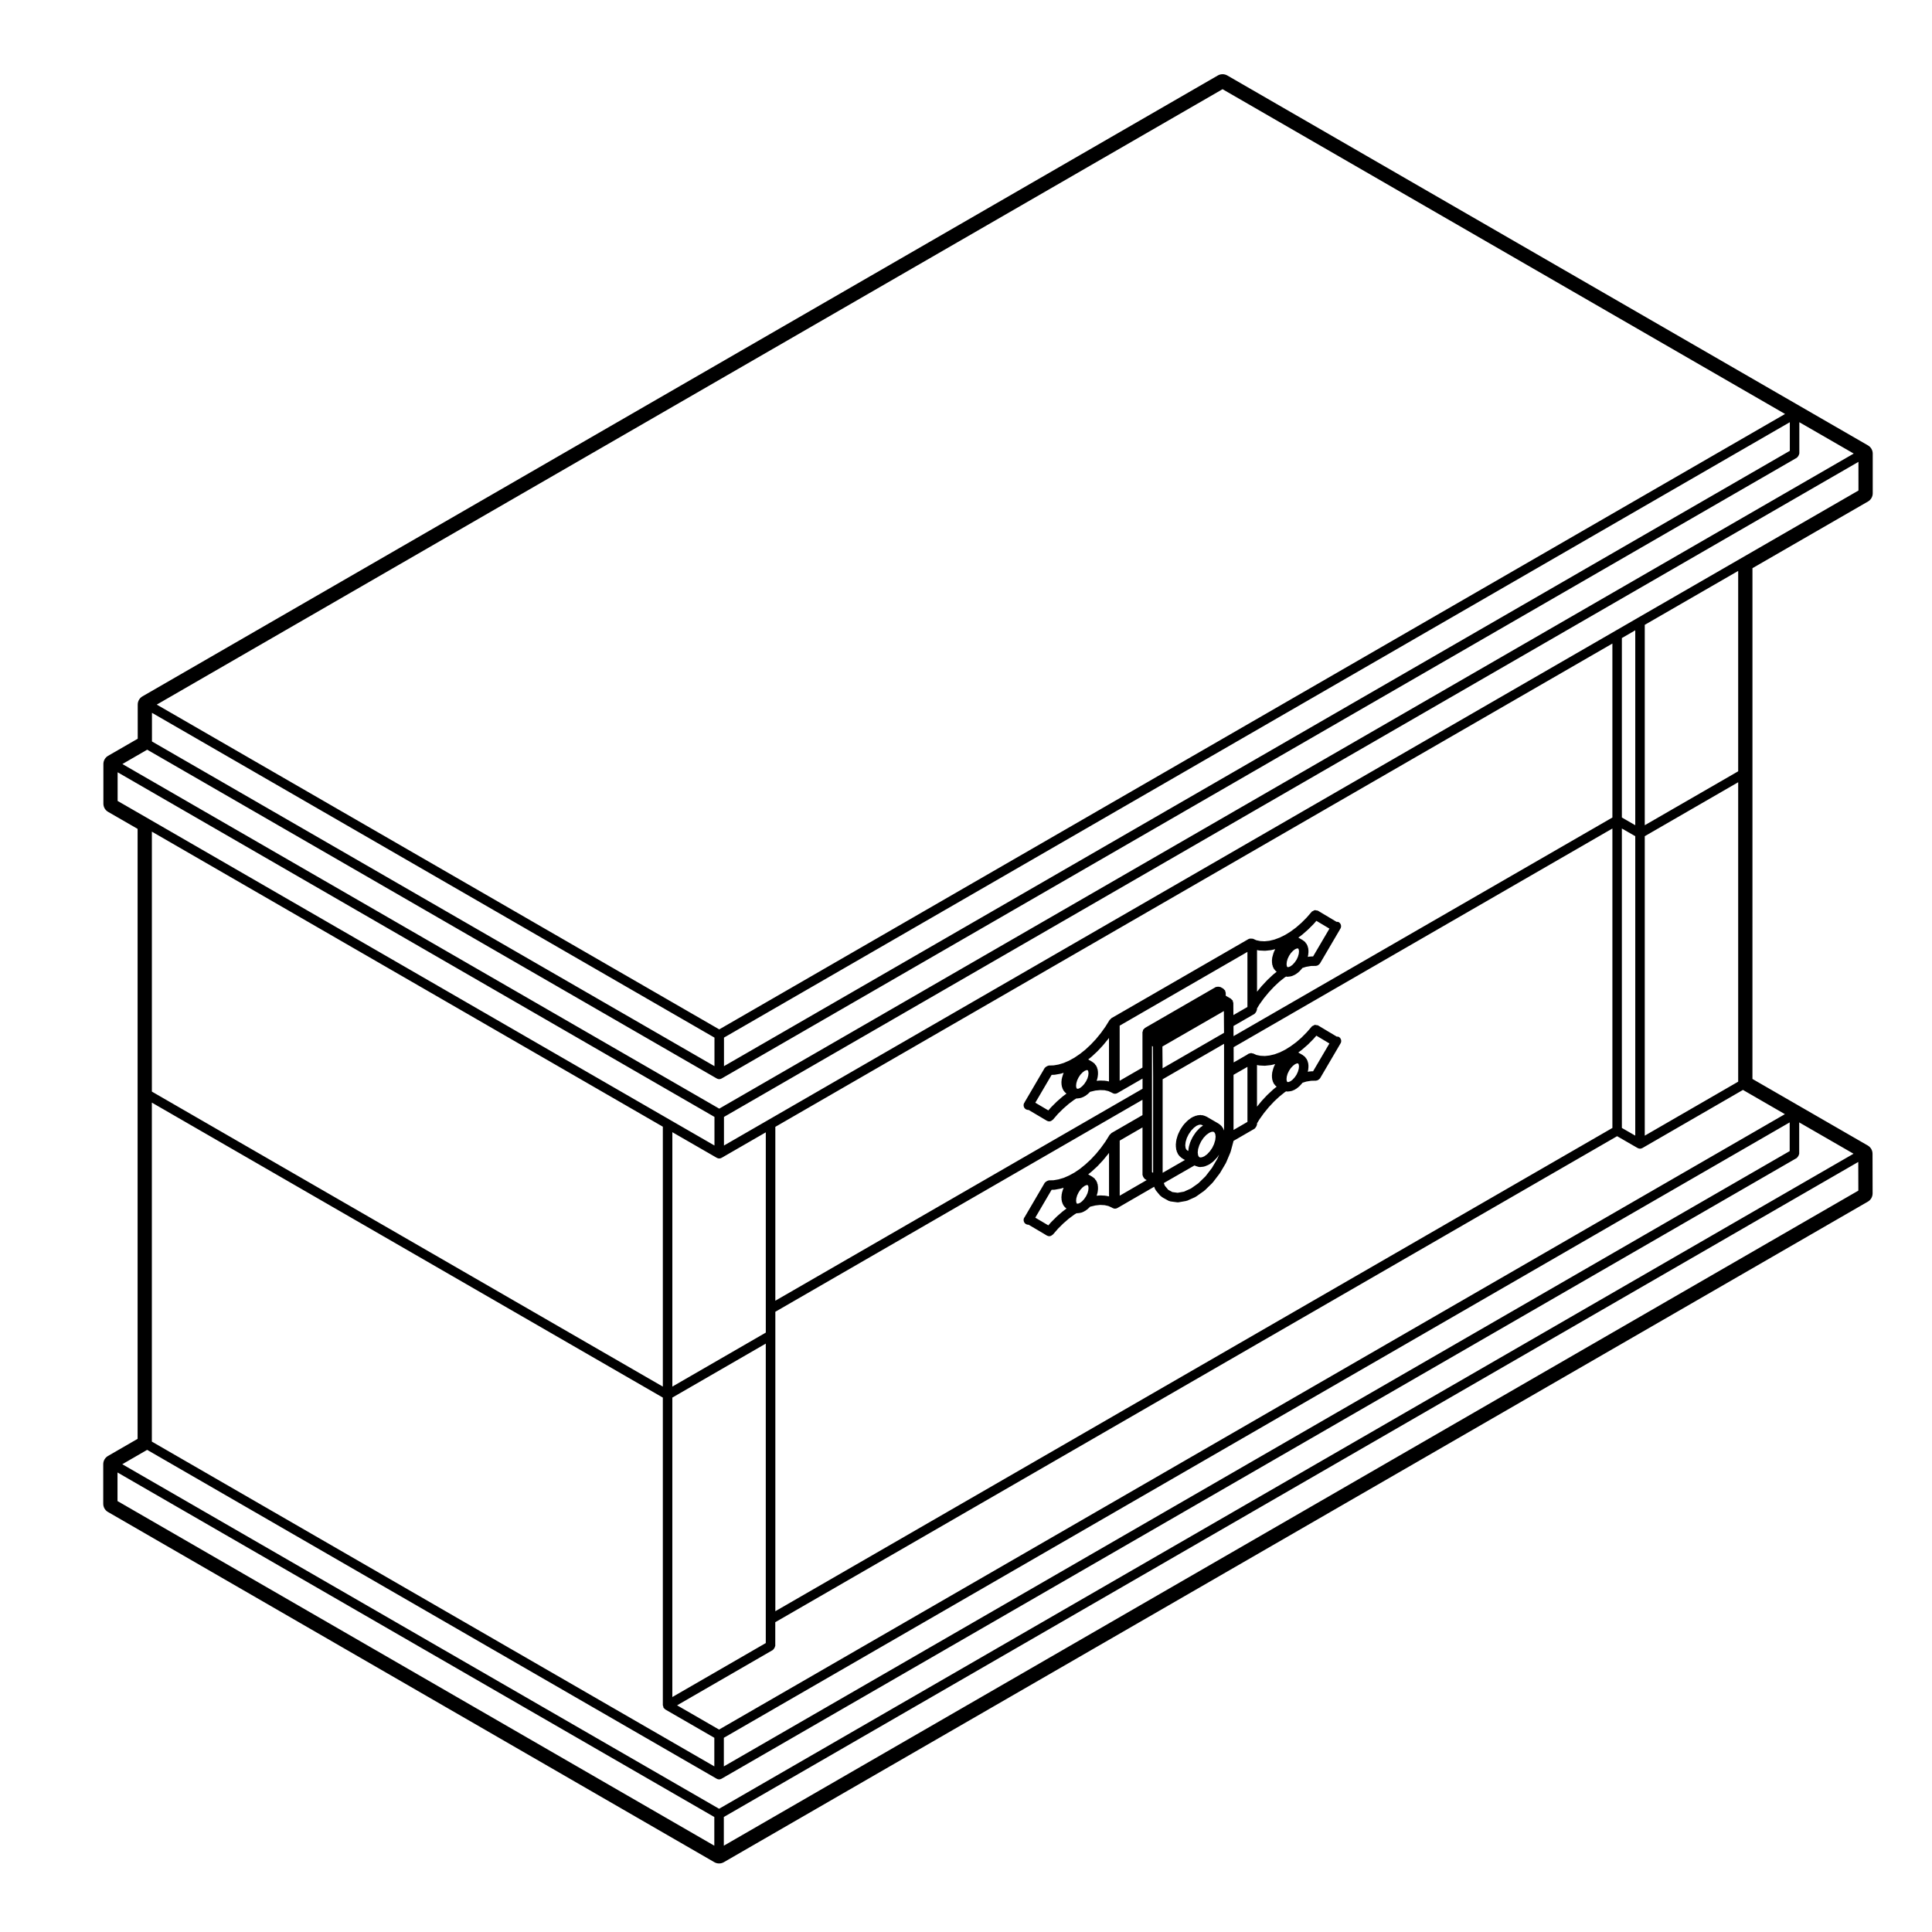 <?xml version="1.0" encoding="UTF-8"?>
<!-- Uploaded to: ICON Repo, www.svgrepo.com, Generator: ICON Repo Mixer Tools -->
<svg fill="#000000" width="800px" height="800px" version="1.1" viewBox="144 144 512 512" xmlns="http://www.w3.org/2000/svg">
 <path d="m620.84 251.53-151.59-87.527c-0.395-0.223-0.828-0.336-1.258-0.336-0.438 0-0.875 0.109-1.258 0.336l-284.98 164.54c-0.781 0.449-1.258 1.281-1.258 2.18v9.047l-7.84 4.523c-0.781 0.449-1.258 1.281-1.258 2.18v10.504c0 0.902 0.48 1.734 1.258 2.18l7.809 4.504v161.65l-7.848 4.535c-0.777 0.449-1.258 1.281-1.258 2.18v10.488c0 0.902 0.48 1.734 1.258 2.18l160.69 92.805c0.387 0.227 0.828 0.336 1.258 0.336 0.434 0 0.871-0.109 1.258-0.336l303.18-175.05c0.777-0.449 1.258-1.285 1.258-2.188l-0.02-10.508c0-0.902-0.484-1.727-1.258-2.18l-18.176-10.488-12.391-7.152 0.004-80.809v-54.551l30.617-17.668c0.777-0.449 1.258-1.281 1.258-2.18v-10.508c0-0.902-0.484-1.734-1.258-2.18zm-152.85-83.891 149.07 86.07-282.45 163.09-149.07-86.07zm150.33 88.25v7.586l-282.46 163.07v-7.566zm-434.05 77.016 149.07 86.074v7.566l-149.07-86.047zm-1.262 9.773 150.96 87.145h0.004c0.191 0.105 0.406 0.168 0.625 0.168 0.215 0 0.434-0.059 0.625-0.168h0.004l284.98-164.53c0.051-0.031 0.059-0.098 0.105-0.133 0.133-0.102 0.203-0.223 0.289-0.371 0.086-0.145 0.152-0.262 0.176-0.43 0.004-0.059 0.066-0.098 0.066-0.156v-8.312l14.414 8.312-300.65 173.6-158.17-91.324zm136.65 171.7v81.547c0 0.059 0.055 0.102 0.066 0.156 0.016 0.109 0.039 0.195 0.086 0.309 0.02 0.055-0.012 0.109 0.02 0.168 0.039 0.07 0.105 0.102 0.156 0.152 0.051 0.059 0.098 0.105 0.152 0.152 0.051 0.039 0.082 0.102 0.133 0.133 0.012 0.004 0.012 0.02 0.02 0.023l13.012 7.516v7.578l-149.06-86.07v-89.84zm-135.41-81.094v-68.887l135.41 78.191v68.879zm137.93 78.18v-67.422l11.793 6.801h0.004c0.191 0.105 0.406 0.168 0.625 0.168 0.215 0 0.434-0.059 0.625-0.168h0.004l11.715-6.762v53.074zm24.762-11.395v79.359l-24.766 14.309v-79.359zm-171.77-143.81v-7.598l158.17 91.332v7.578l-11.793-6.801-137.93-79.641v-0.004zm158.13 276.87-158.16-91.328v-7.578l158.16 91.305v7.602zm303.18-173.6-300.66 173.6v-7.609l300.64-173.59zm-16.203-8.797c0.133-0.102 0.195-0.223 0.289-0.367 0.082-0.141 0.156-0.262 0.176-0.43 0.012-0.059 0.066-0.102 0.066-0.156v-8.332l14.398 8.305-300.64 173.59-158.16-91.305 6.586-3.809 150.95 87.164h0.004c0.191 0.105 0.406 0.168 0.625 0.168 0.215 0 0.434-0.059 0.625-0.168h0.004l284.98-164.52c0.059-0.027 0.062-0.098 0.105-0.141zm-1.992-1.68-282.46 163.06v-7.578l282.46-163.09zm-1.266-9.789-282.46 163.09-11.125-6.422 25.391-14.672c0.055-0.031 0.055-0.102 0.105-0.137 0.133-0.102 0.195-0.223 0.281-0.367 0.086-0.141 0.156-0.262 0.176-0.43 0.012-0.059 0.066-0.102 0.066-0.156v-6.266l223.1-128.8 5.438 3.141h0.012c0.191 0.105 0.402 0.168 0.621 0.168 0.215 0 0.434-0.059 0.625-0.168h0.004l26.648-15.402zm-146.12-20.84-0.012-2.523 5.586-3.219c0.051-0.031 0.055-0.102 0.105-0.137 0.133-0.102 0.203-0.223 0.281-0.367 0.09-0.141 0.156-0.262 0.176-0.43 0.012-0.059 0.07-0.102 0.07-0.156v-0.316l0.641-1.059 1.188-1.656 1.309-1.586 1.375-1.473 1.422-1.34 1.402-1.117 0.379-0.25 0.031 0.012c0.105 0.031 0.215 0.047 0.324 0.047h0.004c0.051 0 0.09-0.004 0.137-0.012l0.699-0.082c0.023-0.004 0.039-0.031 0.059-0.035 0.105-0.016 0.207-0.02 0.309-0.066l0.766-0.332c0.039-0.02 0.047-0.07 0.086-0.09 0.055-0.031 0.109-0.02 0.16-0.055l0.75-0.562c0.035-0.031 0.035-0.082 0.066-0.105 0.031-0.023 0.082-0.016 0.105-0.051l0.691-0.75c0.02-0.016 0.012-0.039 0.023-0.059 0.023-0.031 0.066-0.047 0.09-0.082l0.039-0.055 0.969-0.301 1.309-0.223 1.301-0.023c0.02 0 0.031-0.016 0.039-0.016 0.277-0.016 0.523-0.137 0.734-0.324 0.055-0.051 0.102-0.086 0.145-0.145 0.039-0.051 0.105-0.082 0.137-0.137l5.305-9.039h0.004l0.004-0.004c0.02-0.031 0-0.066 0.016-0.102 0.023-0.039 0.074-0.059 0.102-0.102 0.352-0.598 0.152-1.371-0.449-1.723-0.176-0.105-0.379-0.07-0.574-0.082l-4.957-2.961c-0.109-0.066-0.242-0.023-0.363-0.055-0.172-0.039-0.312-0.102-0.484-0.07-0.16 0.023-0.273 0.121-0.414 0.211-0.109 0.066-0.25 0.066-0.336 0.172l-1.355 1.559-1.379 1.387-1.457 1.27-1.441 1.066-1.43 0.883-1.445 0.711-1.402 0.523-1.34 0.324-1.254 0.133-1.145-0.055-1.066-0.223-0.883-0.398c-0.035-0.016-0.07 0.012-0.102 0-0.145-0.051-0.277-0.023-0.434-0.02-0.125 0-0.246-0.039-0.363 0-0.059 0.016-0.098 0.047-0.145 0.07-0.031 0.016-0.07-0.004-0.105 0.016l-36.387 21c-0.051 0.031-0.055 0.102-0.105 0.137-0.086 0.066-0.145 0.117-0.211 0.203-0.035 0.047-0.098 0.047-0.121 0.09l-0.023 0.039-1.117 1.789-1.195 1.668-1.336 1.633-1.355 1.438-1.395 1.305-1.445 1.152-1.484 1.008-1.441 0.797-1.395 0.598-1.367 0.414-1.289 0.223-1.32 0.039c-0.051 0-0.082 0.051-0.125 0.059-0.172 0.02-0.293 0.105-0.438 0.195-0.141 0.086-0.273 0.145-0.367 0.281-0.031 0.039-0.09 0.047-0.117 0.09l-5.305 9.055h-0.004l-0.004 0.012c-0.02 0.031 0 0.066-0.012 0.098-0.023 0.031-0.07 0.035-0.09 0.066-0.363 0.594-0.188 1.367 0.406 1.738 0.207 0.125 0.438 0.188 0.664 0.188 0.02 0 0.039-0.016 0.059-0.016l4.84 2.867c0.203 0.117 0.422 0.176 0.641 0.176 0.324 0 0.609-0.156 0.848-0.383 0.031-0.031 0.082-0.02 0.105-0.051l1.355-1.559 1.379-1.367 1.477-1.289 1.414-1.059 0.629-0.383c0.035 0 0.07 0.016 0.105 0.016h0.004c0.047 0 0.086 0 0.121-0.004l0.734-0.098c0.031-0.004 0.039-0.031 0.07-0.035 0.105-0.02 0.211-0.023 0.312-0.07l0.762-0.332c0.047-0.02 0.055-0.074 0.098-0.098 0.051-0.031 0.117-0.02 0.168-0.059l0.742-0.57c0.035-0.023 0.023-0.074 0.055-0.102 0.031-0.031 0.074-0.016 0.102-0.047l0.312-0.336 0.07-0.02 1.359-0.332 1.258-0.117 1.176 0.039 1.008 0.223 0.898 0.406 0.227 0.133c0.191 0.105 0.406 0.168 0.629 0.168 0.215 0 0.434-0.059 0.621-0.168h0.012l6.672-3.856v2.699l-97.316 56.172v-46.078l221.83-128.08v46.105l-100.4 57.941zm0 10.418 3.688-2.117v14.59l-3.688 2.137zm-2.117-21.883c-0.02-0.109-0.039-0.195-0.09-0.301-0.02-0.059 0.012-0.117-0.02-0.172s-0.102-0.055-0.133-0.105c-0.07-0.09-0.133-0.152-0.223-0.223-0.051-0.035-0.051-0.105-0.102-0.133l-0.762-0.441c-0.055-0.035-0.109 0-0.172-0.023-0.152-0.066-0.293-0.066-0.457-0.066-0.172 0-0.312-0.004-0.465 0.059-0.055 0.023-0.117-0.004-0.172 0.023l-18.793 10.852c-0.051 0.031-0.055 0.102-0.105 0.137-0.09 0.07-0.152 0.125-0.215 0.215-0.035 0.047-0.105 0.051-0.133 0.102-0.031 0.055 0 0.117-0.023 0.172-0.047 0.105-0.07 0.195-0.086 0.312-0.012 0.059-0.07 0.102-0.07 0.156v9.402l-6.039 3.488v-14.605l33.859-19.547v14.602l-3.719 2.141-0.02-3.254c0-0.059-0.059-0.098-0.07-0.145-0.012-0.109-0.035-0.195-0.082-0.301-0.02-0.059 0.012-0.117-0.02-0.172-0.039-0.066-0.117-0.07-0.156-0.117-0.07-0.086-0.117-0.141-0.203-0.207-0.047-0.035-0.055-0.105-0.105-0.133l-1.375-0.797v-0.762c0.012-0.062-0.043-0.098-0.051-0.156zm-7.375 42.449 0.102-0.883 0.309-1.008 0.5-1.043 0.629-0.926 0.734-0.781 0.754-0.543 0.18-0.086 0.414-0.176 0.441-0.047 0.215 0.074 0.203 0.188 0.176 0.387 0.086 0.68-0.098 0.891-0.324 1.078c0 0.004-0.004 0.004-0.012 0.012v0.012l-0.457 0.957-0.645 0.934-0.73 0.777-0.734 0.535-0.613 0.25-0.457 0.051-0.223-0.07-0.188-0.172-0.172-0.379-0.059-0.5c0-0.016-0.012-0.02-0.016-0.031-0.004-0.016 0.012-0.023 0.004-0.035zm0.691-6.613c-0.035 0.023-0.035 0.082-0.07 0.105-0.035 0.023-0.086 0.02-0.117 0.055l-0.875 0.938c-0.023 0.031-0.016 0.07-0.035 0.102-0.023 0.023-0.07 0.023-0.09 0.055l-0.746 1.102c-0.02 0.031-0.004 0.066-0.02 0.098-0.02 0.035-0.066 0.035-0.082 0.07l-0.574 1.199c-0.016 0.035 0.004 0.07-0.004 0.105-0.016 0.035-0.059 0.047-0.07 0.082l-0.363 1.219c-0.012 0.039 0.02 0.074 0.016 0.117-0.012 0.039-0.055 0.055-0.055 0.102l-0.105 0.883-0.293-0.168c0-0.004 0-0.012-0.004-0.016l-0.016-0.016-0.223-0.207-0.18-0.402-0.086-0.68 0.098-0.902 0.309-1.031 0.484-0.992 0.66-0.969 0.734-0.766 0.715-0.535 0.625-0.258 0.453-0.047 0.367 0.105 0.258 0.152zm-1.559 10.066 0.035 0.02c0.066 0.035 0.125 0.031 0.191 0.051 0.031 0.016 0.039 0.055 0.082 0.066l0.746 0.227c0.121 0.039 0.242 0.055 0.359 0.055h0.004c0.047 0 0.086 0 0.125-0.004l0.875-0.09c0.023-0.004 0.039-0.031 0.066-0.035 0.098-0.016 0.191-0.02 0.293-0.059l0.945-0.395c0.039-0.016 0.051-0.066 0.086-0.086 0.055-0.023 0.121-0.016 0.172-0.055l0.945-0.68c0.039-0.031 0.031-0.086 0.07-0.109 0.031-0.031 0.082-0.016 0.105-0.051l0.875-0.938c0.02-0.02 0.012-0.047 0.031-0.066 0.023-0.035 0.07-0.051 0.09-0.086l0.449-0.645-0.469 1.098-1.441 2.445-1.719 2.231-1.879 1.828-1.941 1.371-1.891 0.852-1.652 0.293-1.406-0.191-1.082-0.594-0.906-1.082-0.277-0.707zm6.527-10.953c-0.039-0.031-0.039-0.09-0.086-0.109l-3.289-1.91c-0.051-0.031-0.105 0-0.156-0.02-0.051-0.023-0.066-0.086-0.117-0.102l-0.746-0.227c-0.09-0.031-0.168 0.031-0.246 0.023-0.09-0.012-0.156-0.086-0.246-0.074l-0.875 0.09c-0.07 0.004-0.102 0.074-0.168 0.09-0.059 0.016-0.117-0.023-0.18 0l-0.949 0.383c-0.059 0.023-0.07 0.09-0.117 0.117-0.047 0.023-0.105 0.004-0.156 0.039l-0.938 0.699c-0.035 0.023-0.031 0.07-0.059 0.098-0.031 0.023-0.074 0.016-0.102 0.047l-0.887 0.926c-0.031 0.031-0.02 0.07-0.039 0.105-0.031 0.031-0.074 0.023-0.102 0.059l-0.746 1.113c-0.02 0.031-0.004 0.07-0.02 0.102-0.02 0.031-0.059 0.035-0.074 0.066l-0.574 1.188c-0.02 0.035 0.012 0.07-0.004 0.105s-0.059 0.051-0.07 0.086l-0.363 1.23c-0.016 0.047 0.02 0.082 0.016 0.121-0.012 0.039-0.055 0.059-0.059 0.105l-0.121 1.16c-0.004 0.055 0.047 0.09 0.047 0.141 0 0.051-0.051 0.09-0.039 0.141l0.117 1.012c0.012 0.074 0.082 0.109 0.102 0.18 0.02 0.059-0.02 0.121 0.004 0.18l0.363 0.805c0.051 0.105 0.152 0.172 0.223 0.262 0.039 0.039 0.031 0.105 0.07 0.141l0.422 0.395c0 0.004 0.012 0 0.012 0.004 0 0 0 0.004 0.004 0.012l0.152 0.137c0.039 0.035 0.09 0.023 0.133 0.055 0.039 0.023 0.039 0.082 0.086 0.105l0.734 0.422-5.91 3.402v-24.793l16.273-9.395v22.973l-0.312-0.691c-0.035-0.082-0.125-0.102-0.176-0.168-0.051-0.074-0.039-0.168-0.105-0.23l-0.574-0.539c-0.047-0.043-0.109-0.027-0.152-0.059zm-14.969-14.797-0.047-5.773 16.289-9.395 0.02 3.25 0.02 2.519zm-2.512 2.18v25.512l-0.297-0.168v-33.434l0.242 0.137zm-2.746 26.234c0.02 0.168 0.098 0.289 0.176 0.434 0.086 0.141 0.145 0.266 0.281 0.363 0.047 0.039 0.055 0.105 0.105 0.137l0.484 0.277-7.152 4.141v-14.602l6.039-3.492v12.586c-0.004 0.059 0.059 0.102 0.066 0.156zm34.371-57.922c-0.012 0.039-0.051 0.059-0.055 0.105l-0.09 0.934c-0.004 0.051 0.039 0.086 0.047 0.137 0 0.047-0.047 0.082-0.039 0.133l0.102 0.805c0.012 0.082 0.082 0.121 0.102 0.195 0.02 0.066-0.02 0.133 0.012 0.195l0.309 0.641c0.051 0.109 0.156 0.176 0.238 0.266 0.035 0.047 0.031 0.105 0.07 0.141l0.422 0.371-0.891 0.711c-0.016 0.012-0.012 0.035-0.023 0.047-0.016 0.016-0.039 0.004-0.051 0.02l-1.48 1.387c-0.016 0.012-0.004 0.031-0.02 0.039-0.012 0.016-0.031 0.012-0.039 0.02l-1.426 1.527c-0.012 0.012-0.004 0.031-0.016 0.039-0.012 0.012-0.031 0.012-0.039 0.02l-1.219 1.48v-11.043l0.465 0.102c0.07 0.012 0.125 0.016 0.195 0.02 0 0 0 0.004 0.012 0.004l1.352 0.066h0.059c0.051 0 0.09 0 0.137-0.004l1.438-0.152c0.004 0 0.012-0.012 0.02-0.012 0.047-0.004 0.098-0.004 0.137-0.016l1.008-0.242-0.379 0.785c-0.016 0.035 0.012 0.074-0.004 0.117-0.016 0.035-0.059 0.051-0.07 0.09l-0.273 0.973c-0.031 0.031 0.004 0.066-0.008 0.102zm9.41-0.348c0.004-0.047 0.055-0.07 0.055-0.109l0.09-0.922c0.012-0.055-0.039-0.09-0.039-0.141s0.047-0.09 0.039-0.141l-0.105-0.805c-0.012-0.07-0.082-0.105-0.102-0.172-0.02-0.07 0.02-0.137-0.012-0.203l-0.309-0.641c-0.039-0.086-0.137-0.105-0.195-0.176-0.051-0.074-0.047-0.176-0.117-0.242l-0.469-0.402c-0.035-0.031-0.086-0.016-0.117-0.039-0.031-0.023-0.035-0.074-0.074-0.098l-1.195-0.695 0.941-0.699c0.016-0.012 0.012-0.031 0.023-0.039 0.016-0.012 0.039-0.004 0.055-0.02l1.496-1.309c0.016-0.012 0.012-0.031 0.023-0.039 0.012-0.012 0.031-0.004 0.039-0.016l1.449-1.449c0.012-0.012 0.012-0.031 0.02-0.047 0.012-0.012 0.031-0.004 0.039-0.016l0.699-0.801 3.457 2.062-4.328 7.367-0.695 0.016c-0.035 0-0.055 0.035-0.09 0.039-0.035 0.004-0.066-0.031-0.102-0.02l-0.523 0.09 0.059-0.211c0.016-0.051-0.016-0.086-0.012-0.125zm-2.543-1.82 0.105 0.215 0.066 0.469-0.07 0.672-0.215 0.77-0.363 0.77-0.266 0.398-0.238 0.336-0.551 0.605-0.535 0.402-0.457 0.203-0.277 0.031-0.074-0.02-0.086-0.07-0.102-0.215-0.059-0.465 0.066-0.672 0.215-0.762 0.387-0.816 0.473-0.707 0.562-0.598 0.539-0.414 0.438-0.191 0.273-0.031 0.105 0.031zm-53.227 34.055c0.004-0.047 0.051-0.066 0.055-0.105l0.09-0.906c0.004-0.055-0.039-0.09-0.047-0.141 0-0.055 0.047-0.09 0.039-0.141l-0.105-0.816c-0.012-0.074-0.082-0.105-0.102-0.172-0.02-0.07 0.02-0.137-0.012-0.203l-0.309-0.641c-0.039-0.09-0.137-0.105-0.195-0.18-0.055-0.074-0.051-0.172-0.117-0.238l-0.473-0.402c-0.035-0.031-0.082-0.016-0.117-0.039-0.031-0.023-0.035-0.074-0.07-0.098l-1.102-0.641 0.867-0.695c0.012-0.012 0.012-0.035 0.02-0.047 0.02-0.016 0.039-0.004 0.051-0.02l1.48-1.375c0.016-0.012 0.004-0.031 0.02-0.047 0.012-0.012 0.031-0.004 0.039-0.016l1.43-1.527c0.016-0.016 0.012-0.031 0.02-0.047 0.012-0.012 0.031-0.004 0.039-0.02l1.352-1.652c0.012-0.016 0.004-0.035 0.016-0.051 0.004-0.012 0.023-0.004 0.035-0.016l0.137-0.195v11.547l-0.777-0.168c-0.039-0.012-0.07 0.023-0.105 0.02-0.047-0.004-0.07-0.051-0.105-0.051l-1.367-0.051c-0.031 0-0.051 0.031-0.082 0.031s-0.051-0.031-0.086-0.023l-0.742 0.074 0.238-0.855c0.012-0.031-0.016-0.066-0.012-0.094zm-2.383-1.121-0.066 0.672-0.207 0.742-0.383 0.789-0.504 0.742-0.102 0.109-0.449 0.48-0.543 0.422-0.422 0.188-0.277 0.023-0.105-0.031-0.066-0.059-0.105-0.211-0.07-0.473 0.07-0.68 0.215-0.754 0.383-0.805 0.469-0.707 0.562-0.594 0.543-0.414 0.449-0.191 0.262-0.031 0.109 0.035 0.059 0.047 0.102 0.223zm-7.039 1.461c-0.004 0.047-0.051 0.07-0.059 0.109l-0.09 0.945c0 0.055 0.051 0.098 0.051 0.145 0 0.051-0.051 0.102-0.039 0.152l0.117 0.797c0.012 0.074 0.074 0.109 0.102 0.18 0.02 0.059-0.02 0.117 0.012 0.172l0.301 0.641c0.055 0.105 0.145 0.168 0.223 0.25 0.039 0.047 0.031 0.105 0.07 0.145l0.473 0.422c0.012 0.016 0.035 0.012 0.051 0.02l-0.953 0.715c-0.02 0.012-0.016 0.031-0.031 0.047-0.012 0.012-0.035 0-0.051 0.016l-1.508 1.32c-0.012 0.012-0.012 0.031-0.02 0.039-0.012 0.012-0.031 0.004-0.039 0.016l-1.449 1.438c-0.016 0.016-0.004 0.035-0.02 0.051-0.016 0.012-0.035 0.004-0.047 0.02l-0.699 0.801-3.457-2.039 4.328-7.379 0.699-0.02c0.004 0 0.012-0.004 0.012-0.004 0.059 0 0.117-0.004 0.176-0.016l1.457-0.258c0.016 0 0.02-0.016 0.031-0.016 0.039-0.012 0.082-0.004 0.117-0.02l0.699-0.211-0.109 0.25c-0.016 0.031 0.004 0.066-0.004 0.102-0.012 0.031-0.051 0.039-0.059 0.074l-0.289 0.973c-0.016 0.047 0.016 0.082 0.004 0.125zm21.34 5.625v4.066l-8.246 4.762c-0.051 0.031-0.055 0.102-0.105 0.137-0.086 0.066-0.145 0.117-0.211 0.203-0.035 0.047-0.098 0.047-0.121 0.09l-0.023 0.039-1.117 1.789-1.215 1.688-1.281 1.566-1.379 1.48-1.414 1.301-1.445 1.176-1.461 0.992-1.43 0.781-1.422 0.621-1.367 0.402-1.305 0.23-1.293 0.031c-0.055 0-0.086 0.051-0.137 0.059-0.172 0.02-0.297 0.105-0.441 0.195-0.137 0.086-0.266 0.145-0.359 0.277-0.035 0.047-0.098 0.047-0.121 0.098l-5.305 9.062h-0.004-0.008c-0.012 0.02 0 0.051-0.012 0.07-0.02 0.023-0.059 0.031-0.074 0.055-0.379 0.578-0.215 1.367 0.367 1.742 0.207 0.141 0.453 0.207 0.691 0.207 0.016 0 0.031-0.012 0.051-0.016l4.852 2.875c0.203 0.117 0.422 0.176 0.641 0.176 0.324 0 0.609-0.156 0.848-0.383 0.031-0.031 0.082-0.02 0.105-0.051l1.367-1.57 1.367-1.359 1.457-1.266 1.438-1.074 0.641-0.395c0.031 0.004 0.07 0.016 0.102 0.016h0.004c0.047 0 0.098-0.004 0.141-0.012l0.711-0.082c0.02 0 0.031-0.023 0.051-0.031 0.102-0.016 0.207-0.02 0.309-0.059l0.754-0.324c0.051-0.02 0.059-0.082 0.105-0.105 0.055-0.031 0.121-0.02 0.172-0.059l0.742-0.57c0.031-0.023 0.023-0.07 0.055-0.098 0.031-0.023 0.07-0.012 0.098-0.039l0.328-0.348 0.082-0.023 1.359-0.324 1.211-0.133 1.199 0.059 1.012 0.223 0.898 0.406 0.227 0.133h0.004c0.191 0.105 0.402 0.168 0.625 0.168 0.215 0 0.434-0.059 0.621-0.168h0.012l9.742-5.637 0.258 0.641c0.031 0.086 0.105 0.121 0.156 0.195 0.031 0.047 0.012 0.105 0.047 0.145l1.152 1.387c0.051 0.059 0.137 0.047 0.195 0.09 0.07 0.066 0.082 0.16 0.16 0.207l0.16 0.09c0.012 0.012 0.031 0.016 0.047 0.023l0.09 0.051c0.016 0.012 0.016 0.035 0.035 0.047l1.535 0.848c0.105 0.059 0.223 0.066 0.332 0.09 0.039 0.012 0.059 0.055 0.105 0.059l1.824 0.246c0.055 0.004 0.105 0.012 0.168 0.012h0.004c0.074 0 0.141-0.004 0.211-0.02l2.016-0.352c0.031-0.004 0.039-0.035 0.066-0.039 0.082-0.016 0.16-0.016 0.242-0.051l2.125-0.953c0.035-0.016 0.039-0.059 0.07-0.082 0.051-0.023 0.102-0.016 0.137-0.047l2.125-1.508c0.035-0.02 0.031-0.066 0.059-0.09 0.031-0.023 0.07-0.016 0.102-0.039l2.016-1.969c0.023-0.023 0.016-0.07 0.039-0.098 0.02-0.023 0.059-0.016 0.082-0.039l1.809-2.363c0.016-0.02 0.004-0.039 0.02-0.059 0.02-0.031 0.051-0.039 0.07-0.07l1.535-2.602c0.012-0.02-0.004-0.051 0.012-0.07 0.016-0.031 0.051-0.047 0.066-0.082l1.16-2.746c0.016-0.031-0.012-0.055 0-0.086 0.016-0.035 0.047-0.051 0.055-0.086l0.734-2.746c0.012-0.031-0.016-0.051-0.012-0.082l5.629-3.254c0.055-0.031 0.059-0.102 0.105-0.137 0.125-0.102 0.195-0.223 0.277-0.367 0.09-0.141 0.156-0.262 0.18-0.43 0.004-0.059 0.066-0.102 0.066-0.156v-0.312l0.641-1.059 1.199-1.676 1.289-1.57 1.395-1.496 1.387-1.293 1.445-1.164 0.352-0.23 0.055 0.016c0.105 0.031 0.203 0.039 0.309 0.039h0.004c0.051 0 0.09-0.004 0.137-0.012l0.699-0.082c0.02 0 0.031-0.023 0.051-0.031 0.105-0.016 0.207-0.02 0.309-0.059l0.762-0.324c0.047-0.02 0.055-0.082 0.102-0.105 0.055-0.031 0.117-0.016 0.168-0.055l0.75-0.57c0.035-0.023 0.031-0.082 0.059-0.105 0.035-0.023 0.082-0.016 0.105-0.047l0.691-0.746c0.02-0.02 0.012-0.047 0.02-0.066 0.031-0.031 0.07-0.039 0.09-0.074l0.039-0.055 0.988-0.312 1.27-0.211 1.324-0.031c0.02 0 0.031-0.016 0.039-0.02 0.277-0.016 0.523-0.137 0.734-0.316 0.055-0.051 0.105-0.09 0.152-0.145 0.039-0.055 0.105-0.082 0.137-0.137l5.316-9.062c0.016-0.023 0-0.051 0.012-0.074 0.023-0.035 0.07-0.051 0.09-0.086 0.363-0.594 0.188-1.367-0.406-1.738-0.18-0.109-0.383-0.086-0.586-0.098l-4.973-2.977c-0.117-0.07-0.25-0.023-0.379-0.055-0.16-0.039-0.297-0.098-0.465-0.07-0.16 0.023-0.277 0.121-0.418 0.211-0.109 0.066-0.25 0.066-0.336 0.168l-1.359 1.562-1.41 1.426-1.379 1.199-1.496 1.102-1.43 0.891-1.41 0.707-1.426 0.527-1.344 0.316-1.215 0.133-1.18-0.059-1.055-0.215-0.887-0.398c-0.039-0.016-0.074 0.012-0.105-0.004-0.086-0.031-0.152-0.031-0.238-0.039-0.051-0.016-0.074-0.066-0.117-0.074-0.02-0.004-0.035 0.016-0.051 0.012h-0.004c-0.004 0-0.004 0.004-0.004 0.004-0.09-0.016-0.152 0.047-0.238 0.051-0.051 0.012-0.098 0.016-0.141 0.031h-0.004c-0.023 0.012-0.051 0.004-0.082 0.02-0.215 0.055-0.387 0.121-0.539 0.289l-3.633 2.09-0.012-4.039 100.38-57.957v79.355l-221.83 128.07v-79.355zm-11.918 24.492c0.004-0.039 0.051-0.066 0.055-0.105l0.09-0.906c0.004-0.055-0.039-0.09-0.047-0.141 0-0.051 0.047-0.09 0.039-0.137l-0.105-0.832c-0.012-0.074-0.086-0.105-0.105-0.172-0.016-0.07 0.023-0.137-0.012-0.207l-0.297-0.629c-0.047-0.086-0.141-0.105-0.195-0.176-0.059-0.074-0.051-0.172-0.117-0.238l-0.473-0.402c-0.035-0.031-0.082-0.016-0.117-0.039-0.035-0.023-0.035-0.074-0.07-0.098l-1.113-0.645 0.883-0.715c0.012-0.012 0.004-0.023 0.02-0.035 0.012-0.012 0.023-0.004 0.035-0.016l1.484-1.359c0.012-0.016 0.012-0.035 0.02-0.051 0.016-0.016 0.035-0.004 0.051-0.02l1.43-1.535c0.016-0.016 0.004-0.035 0.016-0.047 0.012-0.016 0.031-0.012 0.039-0.02l1.352-1.641c0.012-0.016 0-0.035 0.012-0.047 0.012-0.016 0.031-0.012 0.039-0.02l0.137-0.195v11.547l-0.777-0.168c-0.035-0.012-0.059 0.023-0.102 0.02-0.039-0.004-0.059-0.051-0.102-0.051l-1.367-0.07c-0.039 0-0.059 0.035-0.102 0.035-0.039 0.004-0.066-0.035-0.102-0.023l-0.73 0.082 0.238-0.84c0.02-0.035-0.008-0.062-0.004-0.105zm-2.383-1.117-0.066 0.664-0.207 0.746-0.383 0.801-0.504 0.734-0.086 0.098-0.465 0.492-0.523 0.402-0.473 0.195-0.266 0.031-0.078-0.016-0.066-0.059-0.105-0.223-0.07-0.48 0.066-0.66 0.227-0.777 0.379-0.789 0.469-0.707 0.562-0.594 0.543-0.406 0.449-0.203 0.266-0.023 0.109 0.031 0.066 0.051 0.098 0.207zm-7.039 1.465c-0.004 0.047-0.051 0.07-0.059 0.109l-0.09 0.945c0 0.055 0.051 0.098 0.051 0.145 0 0.051-0.051 0.102-0.039 0.152l0.117 0.797c0.012 0.074 0.074 0.109 0.102 0.18 0.02 0.059-0.02 0.117 0.012 0.172l0.301 0.641c0.055 0.105 0.145 0.168 0.223 0.25 0.039 0.047 0.031 0.105 0.07 0.145l0.473 0.422c0.012 0.016 0.035 0.012 0.051 0.02l-0.953 0.715c-0.02 0.012-0.016 0.035-0.031 0.047-0.012 0.012-0.031 0.004-0.051 0.016l-1.508 1.309c-0.012 0.012-0.012 0.031-0.02 0.047-0.012 0.012-0.031 0.004-0.039 0.016l-1.457 1.445c-0.012 0.012-0.004 0.031-0.016 0.047-0.016 0.012-0.035 0.004-0.047 0.02l-0.699 0.801-3.457-2.039 4.328-7.387 0.695-0.016c0.004 0 0.004-0.004 0.004-0.004 0.07 0 0.125-0.004 0.195-0.016l1.457-0.266c0.012 0 0.016-0.016 0.023-0.016 0.035-0.004 0.074-0.004 0.105-0.016l0.715-0.207-0.117 0.25c-0.016 0.031 0.004 0.066-0.004 0.102-0.012 0.031-0.051 0.039-0.059 0.074l-0.289 0.973c-0.008 0.051 0.023 0.086 0.012 0.129zm55.781-32.23c-0.012 0.047-0.051 0.066-0.055 0.105l-0.09 0.945c-0.004 0.051 0.039 0.09 0.047 0.137 0 0.051-0.047 0.086-0.039 0.133l0.102 0.797c0.012 0.082 0.082 0.121 0.102 0.191 0.02 0.066-0.02 0.125 0.012 0.191l0.309 0.641c0.055 0.117 0.156 0.18 0.246 0.277 0.035 0.047 0.023 0.105 0.07 0.141l0.414 0.352-0.898 0.727c-0.02 0.012-0.012 0.031-0.023 0.047-0.016 0.012-0.035 0.004-0.047 0.016l-1.477 1.375c-0.016 0.012-0.012 0.031-0.02 0.039-0.012 0.012-0.031 0.004-0.047 0.02l-1.426 1.527c-0.016 0.016-0.004 0.031-0.016 0.047-0.012 0.012-0.031 0.012-0.039 0.02l-1.219 1.484v-11.043l0.473 0.102c0.059 0.012 0.109 0.016 0.172 0.016 0.004 0 0.012 0.012 0.016 0.012l1.359 0.07h0.059c0.051 0 0.098 0 0.137-0.012l1.438-0.156c0.012 0 0.012-0.012 0.02-0.012 0.047-0.004 0.09-0.004 0.137-0.016l1.004-0.242-0.371 0.785c-0.02 0.039 0.012 0.082-0.004 0.109-0.016 0.039-0.059 0.051-0.07 0.09l-0.273 0.973c-0.023 0.039 0.012 0.07 0 0.113zm9.41-0.348c0.004-0.047 0.055-0.07 0.055-0.109l0.09-0.926c0.012-0.055-0.039-0.09-0.039-0.141 0-0.051 0.047-0.09 0.039-0.141l-0.105-0.797c-0.012-0.07-0.082-0.102-0.102-0.168-0.02-0.066 0.02-0.137-0.012-0.203l-0.309-0.641c-0.039-0.086-0.137-0.105-0.188-0.172-0.059-0.074-0.051-0.172-0.117-0.238l-0.469-0.414c-0.035-0.035-0.09-0.016-0.121-0.047-0.039-0.023-0.039-0.082-0.086-0.105l-1.199-0.691 0.945-0.699c0.012-0.012 0.012-0.035 0.023-0.047 0.016-0.016 0.035-0.004 0.051-0.02l1.5-1.301c0.012-0.012 0.012-0.031 0.02-0.047 0.016-0.012 0.035-0.004 0.051-0.02l1.449-1.465c0.016-0.012 0.004-0.031 0.016-0.047 0.012-0.012 0.031-0.004 0.039-0.016l0.699-0.797 3.457 2.066-4.328 7.375-0.695 0.016c-0.035 0-0.055 0.035-0.098 0.039-0.031 0.004-0.055-0.023-0.09-0.02l-0.535 0.09 0.066-0.211c0.02-0.027-0.012-0.062-0.008-0.105zm-2.543-1.82 0.105 0.223 0.066 0.469-0.066 0.664-0.223 0.77-0.367 0.785-0.266 0.395v0.004l-0.223 0.316-0.555 0.605-0.527 0.398-0.48 0.207-0.266 0.031-0.082-0.02-0.082-0.07-0.105-0.211-0.066-0.473 0.07-0.672 0.215-0.762 0.395-0.816 0.465-0.695 0.562-0.594 0.543-0.418 0.453-0.203 0.25-0.023 0.105 0.031zm89.285-60.297v79.355l-3.547-2.039v-79.355zm-3.547-4.953v-47.555l3.547-2.051v51.652zm30.824-9.344v79.352l-24.758 14.309v-79.363zm-24.758 11.391v-53.105l24.758-14.289v53.102zm56.633-88.699-58.523 33.773-6.066 3.508-224.35 129.54-11.715 6.762v-7.578l300.65-173.6z"/>
</svg>